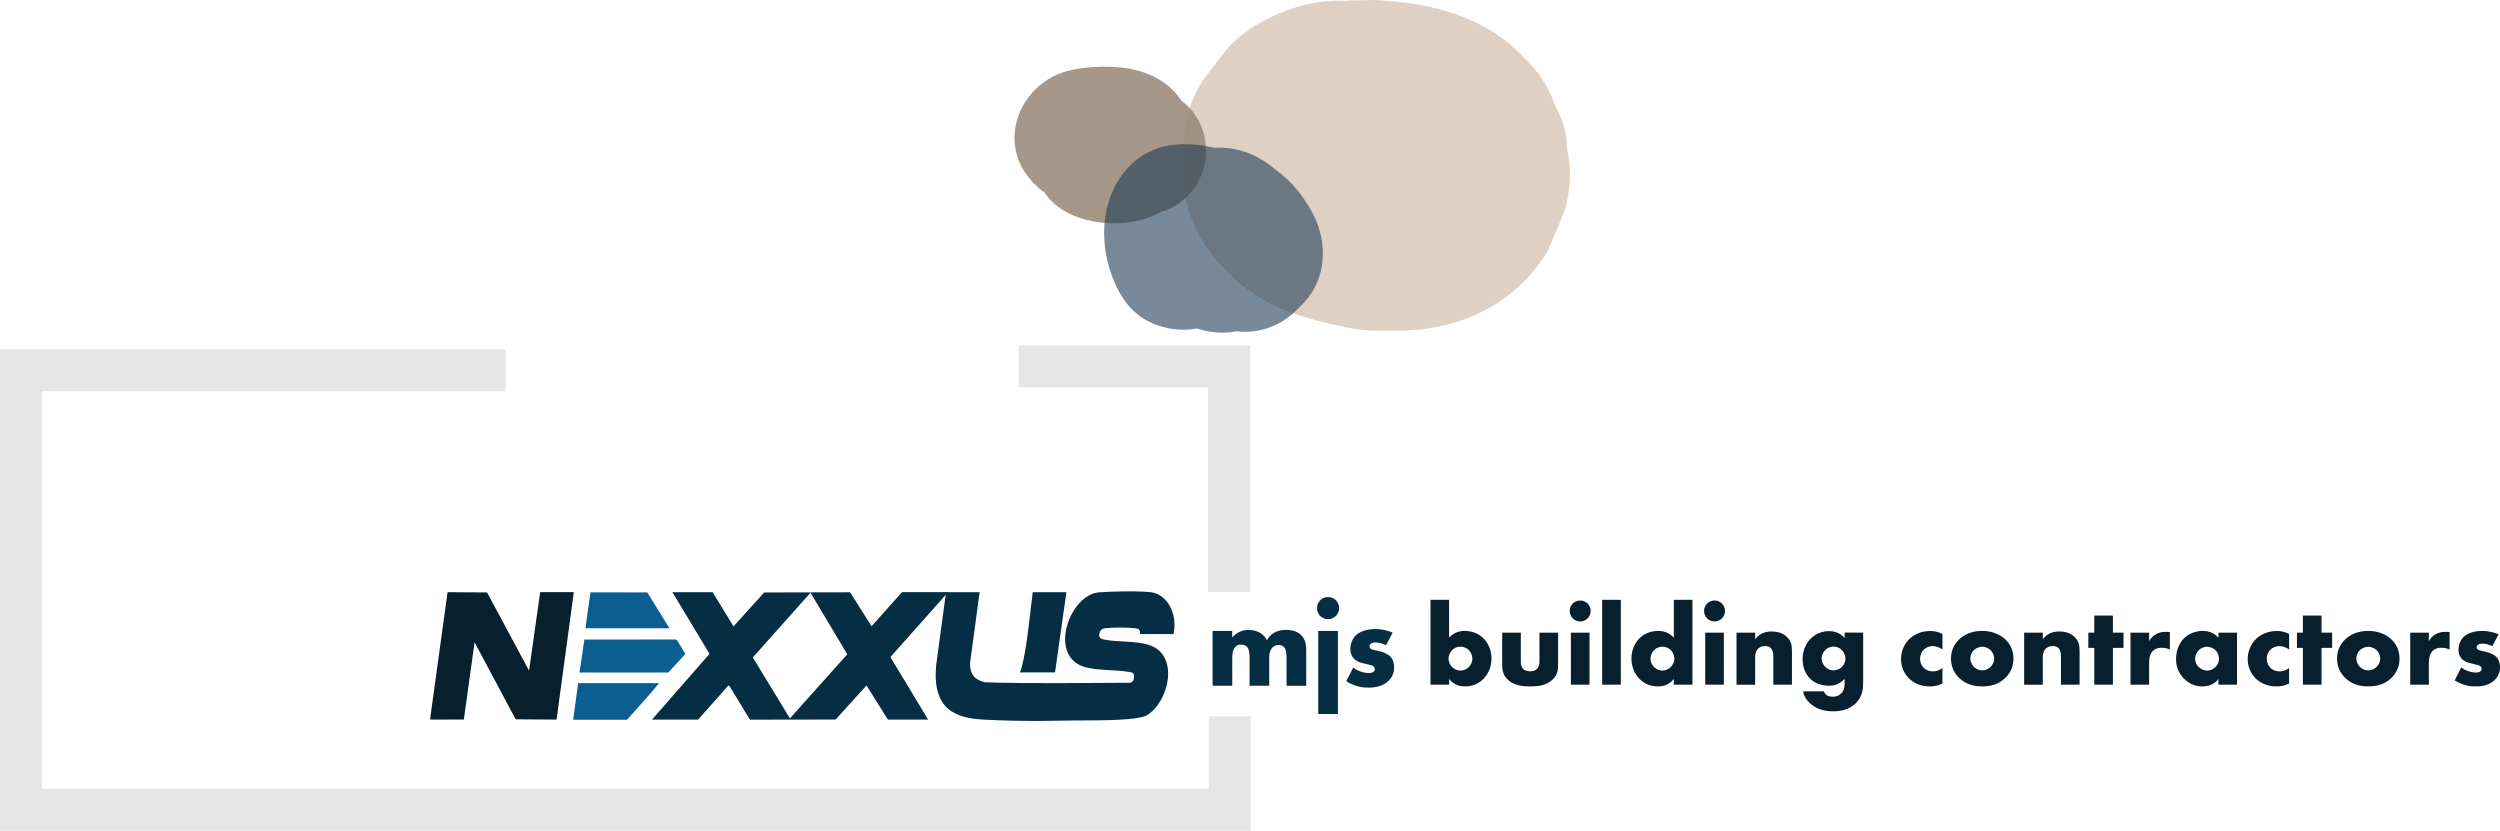 <?xml version="1.0" encoding="UTF-8"?>
<svg id="Layer_2" data-name="Layer 2" xmlns="http://www.w3.org/2000/svg" viewBox="0 0 773.07 256.91">
  <defs>
    <style>
      .cls-1 {
        fill: #e6e6e6;
      }

      .cls-2 {
        fill: #08202d;
      }

      .cls-3 {
        fill: #052d44;
      }

      .cls-4 {
        opacity: .86;
      }

      .cls-5 {
        opacity: .59;
      }

      .cls-6 {
        fill: #c7b299;
      }

      .cls-7 {
        fill: #0b5e8f;
      }

      .cls-8 {
        fill: #736357;
      }

      .cls-9 {
        fill: #1b3a54;
      }

      .cls-10 {
        fill: #998675;
      }
    </style>
  </defs>
  <g id="module_06">
    <g>
      <polygon class="cls-1" points="386.59 183.08 373.59 183.08 373.59 119.82 315.02 119.82 315.02 106.82 386.59 106.82 386.59 183.08"/>
      <polygon class="cls-1" points="386.77 256.91 0 256.91 0 107.97 156.35 107.97 156.35 120.97 13 120.97 13 243.91 373.77 243.91 373.77 221.51 386.77 221.51 386.77 256.91"/>
    </g>
    <g>
      <path class="cls-2" d="M448.1,185.48v11.7c1.04-1.12,2.59-2.09,4.79-2.09,1.98,0,4.1.65,5.69,2.16,1.48,1.4,2.63,3.63,2.63,6.37,0,2.56-.97,4.82-2.59,6.41-1.51,1.48-3.35,2.23-5.65,2.23-1.12,0-3.24-.22-4.86-2.3v1.76h-5.76v-26.24h5.76ZM454.19,206.28c.76-.76,1.12-1.69,1.12-2.52,0-1.08-.47-2.09-1.12-2.74-.5-.5-1.33-1.04-2.56-1.04-1.08,0-1.98.4-2.63,1.08-.58.61-1.08,1.69-1.08,2.59,0,.97.47,2.05,1.22,2.74.61.54,1.55.97,2.48.97.83,0,1.76-.29,2.56-1.08Z"/>
      <path class="cls-2" d="M470.28,195.63v9c0,.65.11,1.66.86,2.34.58.5,1.33.61,2.02.61.72,0,1.4-.07,2.05-.68.72-.72.83-1.55.83-2.27v-9h5.76v10.04c0,1.37-.11,2.84-1.55,4.32-1.98,2.05-4.75,2.27-6.95,2.27-2.41,0-5.36-.25-7.27-2.3-1.22-1.3-1.51-2.74-1.51-4.28v-10.04h5.76Z"/>
      <path class="cls-2" d="M488.64,185.69c1.8,0,3.24,1.44,3.24,3.24s-1.44,3.24-3.24,3.24-3.24-1.44-3.24-3.24,1.44-3.24,3.24-3.24ZM491.52,195.63v16.09h-5.76v-16.09h5.76Z"/>
      <path class="cls-2" d="M501.2,185.48v26.24h-5.76v-26.24h5.76Z"/>
      <path class="cls-2" d="M523.34,211.72h-5.76v-1.76c-1.62,2.09-3.74,2.3-4.86,2.3-2.3,0-4.14-.76-5.65-2.23-1.62-1.58-2.59-3.85-2.59-6.41,0-2.74,1.15-4.97,2.63-6.37,1.58-1.51,3.71-2.16,5.69-2.16,2.2,0,3.74.97,4.79,2.09v-11.7h5.76v26.24ZM516.54,206.39c.76-.68,1.22-1.76,1.22-2.74,0-.9-.5-1.98-1.08-2.59-.65-.68-1.55-1.08-2.63-1.08-1.22,0-2.05.54-2.56,1.04-.65.65-1.12,1.66-1.12,2.74,0,.83.36,1.76,1.12,2.52s1.73,1.08,2.56,1.08c.94,0,1.87-.43,2.48-.97Z"/>
      <path class="cls-2" d="M530.18,185.69c1.8,0,3.24,1.44,3.24,3.24s-1.44,3.24-3.24,3.24-3.24-1.44-3.24-3.24,1.44-3.24,3.24-3.24ZM533.06,195.63v16.09h-5.76v-16.09h5.76Z"/>
      <path class="cls-2" d="M536.99,195.63h5.76v2.02c1.58-2.09,3.71-2.38,5.11-2.38,1.66,0,3.42.4,4.75,1.73,1.37,1.37,1.51,2.74,1.51,4.5v10.22h-5.76v-8.13c0-.94.04-2.34-.72-3.13-.54-.58-1.26-.68-1.84-.68-.9,0-1.66.32-2.12.76-.58.54-.94,1.58-.94,2.56v8.64h-5.76v-16.09Z"/>
      <path class="cls-2" d="M576.15,195.63v15.08c0,2.41-.22,4.61-2.2,6.66-2.05,2.09-4.75,2.59-7.09,2.59-2.99,0-5.47-.76-7.52-2.84-.94-.97-1.55-1.94-1.76-3.35h6.41c.22.65.79,1.66,2.7,1.66.9,0,1.8-.18,2.56-.9.97-.9,1.15-2.05,1.15-2.99v-1.62c-1.8,1.91-3.53,2.12-4.82,2.12-2.95,0-4.86-1.15-5.94-2.27-1.44-1.48-2.23-3.67-2.23-5.87,0-2.52.97-4.82,2.38-6.3,1.55-1.62,3.71-2.45,5.83-2.45,1.01,0,3.1.22,4.79,2.12v-1.66h5.76ZM564.42,201.03c-.83.86-1.12,1.84-1.12,2.59,0,.94.4,1.91,1.12,2.63.76.76,1.73,1.04,2.59,1.04s1.91-.4,2.59-1.08c.72-.72,1.08-1.76,1.08-2.59s-.47-1.94-1.15-2.63c-.65-.65-1.58-1.04-2.56-1.04s-1.8.32-2.56,1.08Z"/>
      <path class="cls-2" d="M600.67,211.36c-1.55.76-2.81.9-4,.9-3.13,0-5.18-1.33-6.34-2.45-1.51-1.48-2.48-3.63-2.48-6.01s.97-4.64,2.59-6.23c1.51-1.44,3.74-2.45,6.48-2.45,1.01,0,2.3.18,3.74.9v4.82c-.76-.54-1.76-1.04-2.99-1.04-1.37,0-2.23.54-2.81,1.12-.79.79-1.12,1.84-1.12,2.77s.32,1.94,1.01,2.7c.54.58,1.48,1.22,2.95,1.22.83,0,1.91-.18,2.95-1.08v4.82Z"/>
      <path class="cls-2" d="M620.14,209.59c-2.12,2.09-4.61,2.66-7.2,2.66-2.34,0-4.93-.47-7.16-2.66-1.76-1.73-2.48-3.78-2.48-5.94,0-2.88,1.3-4.75,2.48-5.9,1.33-1.3,3.67-2.66,7.16-2.66s5.87,1.4,7.2,2.66c1.19,1.15,2.48,3.02,2.48,5.9,0,2.16-.72,4.21-2.48,5.94ZM610.39,201.03c-.72.68-1.12,1.69-1.12,2.63s.47,1.91,1.12,2.56c.68.68,1.62,1.08,2.59,1.08s1.87-.4,2.56-1.08c.72-.68,1.12-1.62,1.12-2.56,0-.86-.4-1.91-1.12-2.63-.65-.61-1.66-1.04-2.56-1.04s-1.94.43-2.59,1.04Z"/>
      <path class="cls-2" d="M625.94,195.63h5.76v2.02c1.58-2.09,3.71-2.38,5.11-2.38,1.66,0,3.42.4,4.75,1.73,1.37,1.37,1.51,2.74,1.51,4.5v10.22h-5.76v-8.13c0-.94.04-2.34-.72-3.13-.54-.58-1.26-.68-1.84-.68-.9,0-1.66.32-2.12.76-.58.54-.94,1.58-.94,2.56v8.64h-5.76v-16.09Z"/>
      <path class="cls-2" d="M653.37,200.34v11.38h-5.76v-11.38h-1.84v-4.71h1.84v-5.29h5.76v5.29h3.28v4.71h-3.28Z"/>
      <path class="cls-2" d="M658.81,195.63h5.76v2.63c.58-1.08,1.4-1.8,2.27-2.23.86-.47,1.91-.65,2.99-.65.14,0,.4.04,1.15.07v5.43c-.29-.14-1.08-.58-2.48-.58-.76,0-1.8.11-2.63.86-1.22,1.12-1.3,2.81-1.3,3.67v6.88h-5.76v-16.09Z"/>
      <path class="cls-2" d="M685.99,195.63h5.76v16.09h-5.76v-1.76c-1.33,1.84-3.42,2.3-5,2.3-1.73,0-3.85-.5-5.79-2.56-1.55-1.66-2.3-3.49-2.3-5.9,0-3.02,1.19-5.15,2.48-6.44,1.37-1.37,3.49-2.27,5.8-2.27,2.59,0,4.14,1.33,4.82,2.09v-1.55ZM679.94,201.03c-.79.76-1.15,1.8-1.15,2.63,0,.94.4,1.94,1.12,2.63.61.58,1.62,1.08,2.59,1.08s1.87-.4,2.59-1.12c.5-.5,1.08-1.3,1.08-2.59,0-.76-.22-1.76-1.12-2.63-.54-.5-1.37-1.04-2.59-1.04-.72,0-1.69.25-2.52,1.04Z"/>
      <path class="cls-2" d="M707.87,211.36c-1.55.76-2.81.9-4,.9-3.13,0-5.18-1.33-6.34-2.45-1.51-1.48-2.48-3.63-2.48-6.01s.97-4.64,2.59-6.23c1.51-1.44,3.74-2.45,6.48-2.45,1.01,0,2.3.18,3.74.9v4.82c-.76-.54-1.76-1.04-2.99-1.04-1.37,0-2.23.54-2.81,1.12-.79.79-1.12,1.84-1.12,2.77s.32,1.94,1.01,2.7c.54.58,1.48,1.22,2.95,1.22.83,0,1.91-.18,2.95-1.08v4.82Z"/>
      <path class="cls-2" d="M717.88,200.34v11.38h-5.76v-11.38h-1.84v-4.71h1.84v-5.29h5.76v5.29h3.28v4.71h-3.28Z"/>
      <path class="cls-2" d="M739.52,209.59c-2.12,2.09-4.61,2.66-7.2,2.66-2.34,0-4.93-.47-7.16-2.66-1.76-1.73-2.48-3.78-2.48-5.94,0-2.88,1.3-4.75,2.48-5.9,1.33-1.3,3.67-2.66,7.16-2.66s5.87,1.4,7.2,2.66c1.19,1.15,2.48,3.02,2.48,5.9,0,2.16-.72,4.21-2.48,5.94ZM729.76,201.03c-.72.68-1.12,1.69-1.12,2.63s.47,1.91,1.12,2.56c.68.68,1.62,1.08,2.59,1.08s1.87-.4,2.56-1.08c.72-.68,1.12-1.62,1.12-2.56,0-.86-.4-1.91-1.12-2.63-.65-.61-1.66-1.04-2.56-1.04s-1.94.43-2.59,1.04Z"/>
      <path class="cls-2" d="M745.31,195.63h5.76v2.63c.58-1.08,1.4-1.8,2.27-2.23.86-.47,1.91-.65,2.99-.65.14,0,.4.04,1.15.07v5.43c-.29-.14-1.08-.58-2.48-.58-.76,0-1.8.11-2.63.86-1.22,1.12-1.3,2.81-1.3,3.67v6.88h-5.76v-16.09Z"/>
      <path class="cls-2" d="M761.08,206.39c.68.5,1.51.94,2.3,1.19.72.25,1.62.4,2.23.4.43,0,1.12-.11,1.48-.43.25-.25.29-.47.29-.76,0-.25-.04-.5-.29-.72-.36-.32-.94-.43-1.51-.58l-1.51-.36c-.79-.18-1.94-.47-2.81-1.4-.61-.65-1.04-1.55-1.04-2.77,0-1.55.61-2.99,1.51-3.92,1.22-1.26,3.38-1.94,5.76-1.94s4.21.65,5.15,1.04l-1.94,3.67c-.79-.36-1.98-.79-3.02-.79-.58,0-.97.11-1.33.32-.32.18-.5.43-.5.79,0,.5.32.76.68.9.54.22,1.01.22,1.91.47l1.04.29c.76.22,1.91.79,2.38,1.26.79.76,1.22,2.02,1.22,3.2,0,1.94-.83,3.24-1.62,4-1.87,1.87-4.61,2.02-5.94,2.02-1.44,0-3.71-.18-6.48-1.87l2.05-4Z"/>
    </g>
    <g>
      <polygon class="cls-2" points="133.05 221.98 138.4 183.12 150.61 183.2 163.6 207.37 167.04 183.11 177.44 183.11 172.1 222.52 159.46 222.43 146.75 198.62 143.43 222.5 133.05 222.52 133.05 221.98"/>
      <polygon class="cls-7" points="207.01 194.28 181.03 194.28 182.59 183.17 200.17 183.18 207.01 194.28"/>
      <path class="cls-7" d="M203.78,211.25c-3.15,3.96-6.59,7.56-9.9,11.31h-16.64l1.54-11.31h25Z"/>
      <polygon class="cls-7" points="179.2 207.97 180.7 197.77 208.92 197.74 209.33 197.93 211.93 202.22 206.66 207.97 179.2 207.97"/>
      <path class="cls-3" d="M329.76,183.11l-3.51,24.82h-10.96c.41,0,1.2-3.95,1.27-4.28,1.38-6.72,1.88-13.73,2.8-20.53h10.39Z"/>
      <path class="cls-3" d="M302.93,183.11l-2.93,21.65c-.23,4.05,1.81,5.62,4.58,6.22,14.97.49,30.01.18,44.99.15.5-.22.91-.47,1.04-1.19.36-1.97-.45-2-1.69-2.19-4.2-.67-8.86-.37-13-1.36-12.16-2.93-5.38-22.44,3.91-23.22,2.87-.21,10.74-.54,15.84-.06,5.12.49,8.57,6.44,7.23,12.96h-10.39c.16-1.53-.52-1.67-1.49-1.8-2.3-.3-6.65-.27-8.98-.03-.73.07-1.56.22-1.92,1.15-.5,1.33-.11,2.07.95,2.31,4.48,1,9.82.32,14.25,1.75,9.5,3.06,6.21,17.43-.54,21.66-3.15,1.98-18.74,1.6-22.53,1.68-6.53.14-13.06.21-19.59.06-2.76-.07-5.51-.17-8.26-.31-8.84-.44-16.11-3.02-14.93-16.68l3.07-22.74h10.39Z"/>
      <path class="cls-3" d="M220.36,183.11l6.46,10.59,9.48-10.49,26.58-.06,6.63,10.5,9.41-10.54h14.26l-17.84,20.08,11.66,19.34h-12.43l-6.62-10.56-9.56,10.53-26.49.04-6.28-10.32-.35-.28-9.41,10.59h-14.26l17.8-20.34-11.48-19.07h12.43ZM250.63,183.29l-17.83,20,11.46,18.85,17.74-19.81-11.37-19.05Z"/>
    </g>
    <g class="cls-5">
      <path class="cls-8" d="M424.37,52.37c-3.62-.82-6.85-1.71-9.64-2.64,1.29.05,2.59.1,3.88.16,2.46.1,5.15.22,6.6.61,1.41.37,1.23.88,2.3,1.29.39.15,1,.29,1.86.34s1.93-.06,2.01-.22c.05-.11-.33-.21-.67-.3-1.27-.34-2.32-.71-3.12-1.09-.56-.27-1.03-.56-2.1-.77-1.07-.21-2.99-.31-4.18-.12,3.89-.12,7.88.26,10.38.83s3.71,1.31,4.26,2.04c.04.05.07.11-.09.15-.17.05-.51.06-.81.07-2.94.08-5.91.11-8.88.09"/>
      <path class="cls-6" d="M437.53,4.64c-3.25-.76-6.46-1.61-9.64-2.64-4.39,32.41-8.77,64.82-13.16,97.23,3.16.13,6.33.18,9.48.56-4.39-.59-8.77-1.18-13.16-1.77.7.07,1.37.28,1.99.61-7.28-4.24-14.56-8.49-21.84-12.73,7.74,6.25,14.14,11.28,23.91,13.82,9.43,2.45,20.05,2.39,29.44-.09,16.63-4.4,30.03-18.07,34.57-34.57s.36-36.87-12.73-48.16c-6.84-5.9-13.11-10.14-22.03-12.89-.91-.28-1.82-.54-2.73-.86l11.82,4.99c-4.98-2.14-10-5.01-15.28-6.21s-11.4-2.31-16.87-1.82c-6.82-.26-13.17,1.16-19.07,4.26-6.14,2-11.45,5.41-15.93,10.24-8.59,8.59-15.05,22.67-14.5,35s4.78,26.08,14.5,35c9.61,8.82,21.66,14.69,35,14.5,2.77-.04,5.5.09,8.25.45-4.39-.59-8.77-1.18-13.16-1.77,1.57.25,3.06.59,4.56,1.14l-11.82-4.99c.52.21.99.49,1.42.85-3.34-2.58-6.68-5.16-10.02-7.74l.41.44-7.74-59.99-.09.15,42.74-24.52c-3.2.27-6.47.17-9.68.16-12.66-.04-26.06,5.55-35,14.5-8.59,8.59-15.05,22.67-14.5,35s4.78,26.08,14.5,35c9.7,8.91,21.57,14.45,35,14.5,2.96.01,5.92.03,8.88-.09,18.05-.79,34.27-8.98,43.64-24.73l4.99-11.82c2.06-6.58,2.36-13.16.88-19.74-.01-4.47-1.14-8.63-3.38-12.49-2-6.14-5.41-11.45-10.24-15.93C458.41,4.1,438.95-.13,421.31.12v99c1.11-.1,2.13-.09,3.24-.01-4.39-.59-8.77-1.18-13.16-1.77.75.06,1.47.23,2.18.5l-11.82-4.99c5.3,2.52,10.67,4.96,16.29,6.64-7.28-4.24-14.56-8.49-21.84-12.73l.19.16,21.84-82.73-.72.19c4.39-.59,8.77-1.18,13.16-1.77-.81.08-1.61.05-2.4-.1l13.16,1.77-.76-.21,11.82,4.99-.76-.43c3.34,2.58,6.68,5.16,10.02,7.74-3.46-2.81-6.99-5.54-10.57-8.19-3.94-1.66-7.88-3.33-11.82-4.99-5.07-1.63-10.41-1.93-15.77-2.46-2.95-.29-5.9-.37-8.86-.49-11.84-.47-26.96,5.74-35,14.5l-7.74,10.02c-3.62,5.68-5.58,11.82-5.87,18.4-1.42,10.55-.07,22.34,5.87,31.56,7.17,11.11,16.88,18.65,29.58,22.75,3.18,1.03,6.39,1.88,9.64,2.64,12.81,3,26.63,1.75,38.14-4.99,10.27-6.01,20.06-17.78,22.75-29.58,2.89-12.67,2.26-26.89-4.99-38.14-6.84-10.61-16.95-19.79-29.58-22.75h0Z"/>
    </g>
    <g class="cls-4">
      <path class="cls-10" d="M348.08,28.52c-.89-.25-1.77-.52-2.64-.82-1.63-.61-1.66-.59-.07.06,1.53.68,1.56.68.1,0-1.93-1.1-1.43-.68,1.5,1.24l5.71,13.79-.08-.69-2.66,9.84.48-.66-7,7c-.27.13-9.32,1.69-5.07,1.63.81-.01,1.62-.1,2.44-.12s1.65,0,2.47-.01l1.19.06c-3.8.12-6.56-1.83-8.25-5.85-8.65-9.01-5.56-4.74-3.05-.41.9,1.56,2.31,3.35,3.55,4.67,1.98,2.13,4.53,3.96,7.08,5.37l15.03-35.64c-3.94-1.59-7.87-3.18-11.81-4.77-6.24-2.52-14.49.53-18.97,5.01-4.89,4.89-6.91,12.29-5.01,18.97,1.28,4.52,3.58,8.35,6.92,11.59,2.83,2.75,5.78,4.24,9.48,5.5,1.66.57,6.34,2.71.56-.28l-7-7,.29.64,3.05-23.63c.18-.21,14.3-5.03,7.71-4.18-1.09-.06-.88,0,.62.15,1.48.09,2.86.54,4.15,1.35l7,7-.24-.52v19.68l.36-.5-16.84,9.66c1.88.09,3.74.23,5.61.45,4.62.54,10.65-2.57,13.79-5.71,3.38-3.38,5.93-8.93,5.71-13.79s-1.88-10.27-5.71-13.79c-4.05-3.72-8.36-5.07-13.79-5.71-2.81-.33-5.37-.49-8.2-.11-6.57.88-10.84,4.6-14.61,9.81-4.29,5.92-2.72,13.65,0,19.68,6.33,14.03,32.72,15.18,42.02,4.1,6.15-7.33,6.92-15.07,3.05-23.63-2.35-5.19-7.94-8.63-13.24-10.16-.74-.21-2.08-.77-2.81-.71l5.94,3.57c3.45,7.22,4.71,9.28,3.77,6.16l-23.99,23.99c3.94,1.59,7.87,3.18,11.81,4.77,4.2,1.7,11.33.42,15.03-1.97s6.3-5.34,7.98-9.32c3.67-8.69.57-19.62-7.98-24.35-1.49-.9-1.49-.82,0,.23,2.47,1.67,4.09,4.08,4.86,7.25-.37-2.82-3.52-7.4-5.42-9.35-3-3.08-6.99-5.16-11.12-6.26-6.33-1.69-15.45-1.53-21.75.17-14.06,3.8-21.52,20.5-12.16,32.63,4.89,6.33,12.34,9.31,19.85,11.52,9.78,2.88,21.68-3.47,23.99-13.62s-3.14-20.91-13.62-23.99h0Z"/>
    </g>
    <g class="cls-5">
      <path class="cls-9" d="M387.28,73.44c-.39-1.04-.79-5.09-.94-1.88.14,1.63.17,1.81.11.54-.07-6.62-3.08-1.88-9.04,14.24l-11.36,3.07c3.57-.21-5-1.66-.98-.1.94.25,1.87.55,2.79.89-2.92-1.31-3.63-1.58-2.12-.81.68.45,5.1,2.74,1.69.83-1.55-1.25-1.66-1.27-.34-.07,1.64,1.82,1.14,1.19-1.5-1.87l-3.07-11.36.04.81,6.59-15.91-.6.56,15.91-6.59c-5.19.56-10.19.54-14.85,3.44-6.97,4.34-11.5,12.08-11.15,20.39l11.14-19.43-.72.5c3.79-1.02,7.57-2.05,11.36-3.07l-1.14-.08,11.36,3.07c5.47,6.32,7.09,7.74,4.86,4.24,1.18,3.16,1.42,3.6.73,1.31-11.02,8.47-22.03,16.94-33.05,25.41,2.09,1.23,1.62.82-1.4-1.23-2.96-3.16-4.5-6.81-4.62-10.96l3.07-11.36-.34.8c4.48-3.45,8.96-6.89,13.45-10.34l-1,.25h11.96l-1.08-.33,9.93,5.79c5.23,5,5.22,10.15,2.34,15.81l-8.07,8.07.75-.51-11.36,3.07h1.03c-3.79-1.03-7.57-2.05-11.36-3.07,1.92.9,1.39.44-1.59-1.39-1.7-2.45-2.12-2.99-1.24-1.61.88,1.5.62.76-.78-2.22.6,2.41.54,1.71-.19-2.08l38.41-15.91c-1.34-1.14-3.74-4.45-.53.15l-.7-1.21c1.2,1.93,1.76,4.04,1.67,6.32l-22.5,22.5,1.12.08-11.36-3.07c-2.73-2.59-3.5-3.26-2.33-2,.89.98.5.48-1.16-1.5.84.41,1.73,2.63,2.12,3.39l-3.07-11.36.03.66,6.59-15.91-.57.5,15.91-6.59-.87-.02c-11.77-.26-23.04,10.53-22.5,22.5s9.88,22.22,22.5,22.5c8.39.18,16.61-4.35,20.86-11.62s3.69-16.6-.36-24.02c-5.82-10.66-14.51-17.65-26.91-18.53-11.27-.8-23.69,10.99-22.5,22.5,1.07,10.36,4.62,19.61,12.73,26.56,7.03,6.02,15.74,8.38,24.58,4.65,7.89-3.33,14.23-11.63,13.83-20.56-.57-12.82-6.98-25.25-18.48-31.55s-25.86-2.56-32.57,8.58c-3.86,6.41-4.51,14.02-3.54,21.25,1.14,8.45,5.19,16.53,12.79,20.99,10.28,6.02,23.82,3.71,31.11-5.71,10.85-14.04,3.2-33.09-11.09-41.09-16.99-9.52-38.34,6.23-33.05,25.41,2.73,9.9,9.7,21.16,20.46,23.61,6.61,1.5,13.34.92,19.2-2.69,7.42-4.57,10.73-11.92,11.15-20.39l-11.14,19.43.56-.35-11.36,3.07c7.2.02,13.8-1.57,19.14-6.88,7.39-7.36,9.13-19.29,3.78-28.36-4.7-7.96-12.19-13.54-20.59-17.08-11.17-4.71-25.24-6.76-34.65,2.93-8.64,8.9-9.56,22.75-5.32,33.99,2.12,5.62,5,10.32,10.34,13.45,4.82,2.82,11.93,4.02,17.34,2.27,10.73-3.47,20.16-15.89,15.71-27.68h0Z"/>
    </g>
    <g>
      <path class="cls-3" d="M374.96,195.1h6.08v2.05c1.44-1.75,3.42-2.36,5.09-2.36,1.22,0,2.36.27,3.27.76,1.25.65,1.94,1.6,2.36,2.43.68-1.22,1.56-1.94,2.32-2.36,1.22-.68,2.39-.84,3.53-.84,1.25,0,3.31.19,4.71,1.56,1.52,1.48,1.6,3.5,1.6,4.67v11.06h-6.08v-8.4c0-1.79-.19-3-.87-3.65-.34-.3-.8-.57-1.6-.57-.68,0-1.25.19-1.79.68-1.03.99-1.1,2.39-1.1,3.23v8.7h-6.08v-8.4c0-1.63-.11-2.93-.8-3.65-.53-.57-1.22-.68-1.82-.68-.65,0-1.18.11-1.67.61-1.06,1.03-1.06,2.66-1.06,3.72v8.4h-6.08v-16.98Z"/>
      <path class="cls-3" d="M410.67,184.62c1.9,0,3.42,1.52,3.42,3.42s-1.52,3.42-3.42,3.42-3.42-1.52-3.42-3.42,1.52-3.42,3.42-3.42ZM413.71,195.1v25.68h-6.08v-25.68h6.08Z"/>
      <path class="cls-3" d="M418.46,206.46c.72.53,1.6.99,2.43,1.25.76.27,1.71.42,2.36.42.46,0,1.18-.11,1.56-.46.27-.27.3-.49.3-.8,0-.27-.04-.53-.3-.76-.38-.34-.99-.46-1.6-.61l-1.6-.38c-.84-.19-2.05-.49-2.96-1.48-.65-.68-1.1-1.63-1.1-2.93,0-1.63.65-3.15,1.6-4.14,1.29-1.33,3.57-2.05,6.08-2.05s4.45.68,5.43,1.1l-2.05,3.88c-.84-.38-2.09-.84-3.19-.84-.61,0-1.03.11-1.41.34-.34.19-.53.46-.53.84,0,.53.34.8.72.95.57.23,1.06.23,2.01.49l1.1.3c.8.23,2.01.84,2.51,1.33.84.8,1.29,2.13,1.29,3.38,0,2.05-.87,3.42-1.71,4.22-1.98,1.98-4.86,2.13-6.27,2.13-1.52,0-3.91-.19-6.84-1.98l2.17-4.22Z"/>
    </g>
  </g>
</svg>